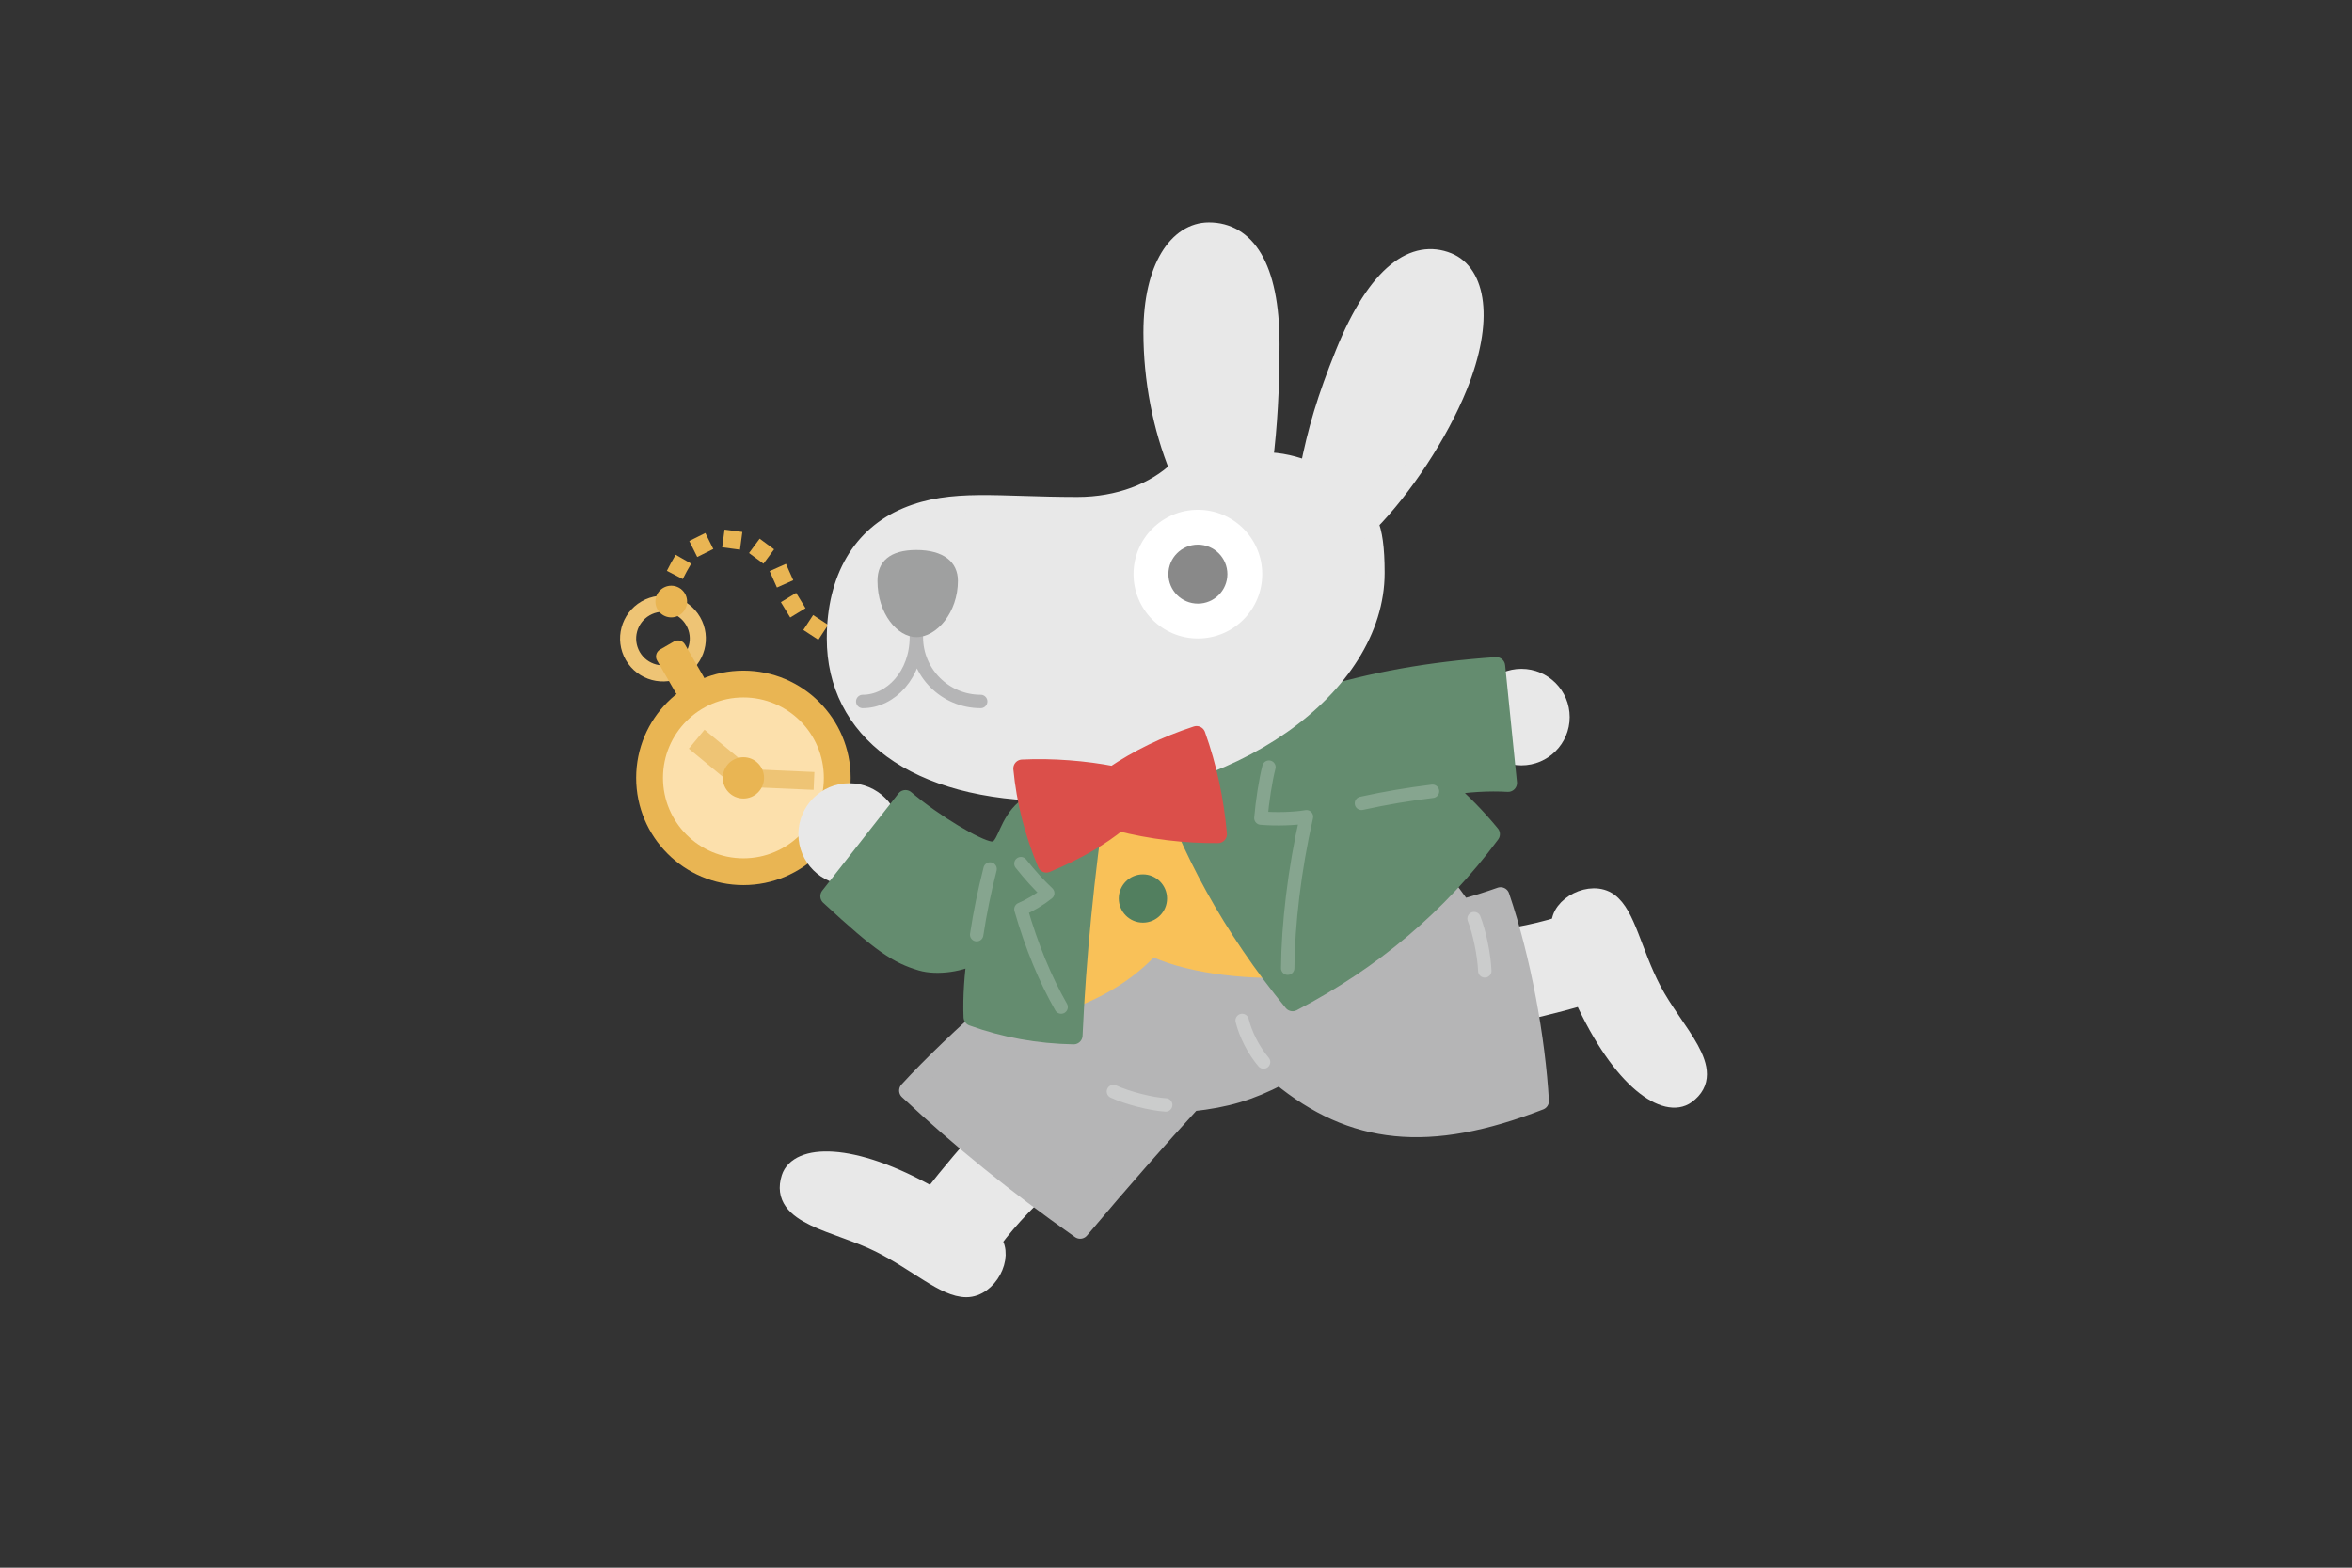<?xml version="1.0" encoding="utf-8"?>
<!-- Generator: Adobe Illustrator 15.0.2, SVG Export Plug-In . SVG Version: 6.00 Build 0)  -->
<!DOCTYPE svg PUBLIC "-//W3C//DTD SVG 1.1//EN" "http://www.w3.org/Graphics/SVG/1.1/DTD/svg11.dtd">
<svg version="1.1" id="レイヤー_1" xmlns="http://www.w3.org/2000/svg" xmlns:xlink="http://www.w3.org/1999/xlink" x="0px"
	 y="0px" width="600px" height="400px" viewBox="0 0 600 400" enable-background="new 0 0 600 400" xml:space="preserve">
<rect x="0" y="0" width="600" height="400" fill="#333333" stroke="none"/>
<g>
	<g>
		<g>
			<g>
				
					<line fill="none" stroke="#E9B553" stroke-width="4.56" stroke-linecap="square" stroke-miterlimit="10" x1="171.427" y1="152.536" x2="171.427" y2="152.523"/>
				
					<path fill="none" stroke="#E9B553" stroke-width="4.56" stroke-linecap="square" stroke-miterlimit="10" stroke-dasharray="0.019,8.113" d="
					M173.199,144.68c5.74-11.001,23.671-9.314,27.488,5.955
					c3.592,14.368,34.327,21.397,50.237,12.549"/>
				
					<line fill="none" stroke="#E9B553" stroke-width="4.56" stroke-linecap="square" stroke-miterlimit="10" x1="254.259" y1="160.9" x2="254.267" y2="160.895"/>
			</g>
		</g>
		<path fill="#EEC475" d="M175.048,159.512c1.89,3.272,0.769,7.456-2.504,9.345
			c-3.271,1.889-7.454,0.768-9.343-2.505c-1.889-3.271-0.769-7.454,2.503-9.343
			C168.977,155.119,173.16,156.241,175.048,159.512z M163.652,153.454
			c-5.233,3.023-7.027,9.716-4.005,14.95c3.022,5.235,9.715,7.027,14.949,4.006
			s7.028-9.716,4.006-14.949C175.58,152.227,168.887,150.432,163.652,153.454z"/>
		<path fill="#E9B553" d="M179.52,172.728c0.566,0.98,0.23,2.236-0.751,2.804
			l-3.555,2.052c-0.981,0.566-2.236,0.23-2.803-0.751l-4.788-8.294
			c-0.567-0.981-0.23-2.235,0.751-2.803l3.554-2.052
			c0.981-0.567,2.236-0.23,2.804,0.751L179.52,172.728z"/>
		<circle fill="#E9B553" cx="189.645" cy="198.474" r="27.36"/>
		<circle fill="#FCE0AC" cx="189.645" cy="198.474" r="20.52"/>
		
			<line fill="none" stroke="#EEC475" stroke-width="4.56" stroke-linecap="square" stroke-linejoin="round" stroke-miterlimit="10" x1="205.377" y1="199.158" x2="189.645" y2="198.475"/>
		
			<line fill="none" stroke="#EEC475" stroke-width="6.27" stroke-linecap="square" stroke-linejoin="round" stroke-miterlimit="10" x1="180.137" y1="190.608" x2="189.645" y2="198.475"/>
		<circle fill="#E9B553" cx="189.645" cy="198.474" r="5.267"/>
		<circle fill="#E9B553" cx="171.236" cy="153.485" r="4.042"/>
	</g>
	<g>
		<circle fill="#E8E8E8" cx="216.663" cy="212.837" r="12.996"/>
		<circle fill="#E8E8E8" cx="388.117" cy="182.971" r="12.312"/>
	</g>
	<g>
		<path fill="#E8E8E8" stroke="#E8E8E8" stroke-width="4.56" stroke-linejoin="round" stroke-miterlimit="10" d="
			M381.631,259.59c7.059-1.401,15.584-3.456,22.121-5.362
			c9.977,22.075,21.388,28.882,26.477,25.138
			c8.312-6.116-3.097-15.992-8.713-26.813c-5.063-9.755-6.542-19.172-11.062-22.454
			c-4.519-3.284-12.729,0.923-12.4,6.032
			c-6.827,2.167-15.441,3.679-22.121,4.021L381.631,259.59z"/>
		<path fill="#E8E8E8" stroke="#E8E8E8" stroke-width="4.56" stroke-linejoin="round" stroke-miterlimit="10" d="
			M252.555,287.811c-4.886,5.281-10.578,12.045-14.747,17.428
			c-21.046-11.993-34.281-10.714-36.197-4.691
			c-3.128,9.831,11.888,11.306,22.791,16.758
			c9.831,4.917,16.535,11.395,22.12,11.395c5.586,0,9.797-8.04,6.703-12.064
			c4.25-5.767,10.341-12.071,15.418-16.088L252.555,287.811z"/>
	</g>
	<g>
		
			<path fill="#B5B5B6" stroke="#B5B5B6" stroke-width="4.56" stroke-linecap="round" stroke-linejoin="round" stroke-miterlimit="10" d="
			M280.914,235.025c-15.787,11.278-37.387,30.266-49.269,43.237
			c13.744,12.837,27.267,23.81,43.906,35.525
			c11.17-13.255,19.929-23.16,28.488-32.51
			c8.839-0.964,14.635-2.681,22.454-6.702
			c18.541,15.229,37.915,17.428,66.363,6.366
			c-0.912-15.831-4.525-36.029-10.056-52.283c-2.827,1.007-6.815,2.281-9.72,3.016
			c-3.309-4.691-6.451-8.588-10.054-12.401L280.914,235.025z"/>
		
			<path fill="none" stroke="#CBCCCC" stroke-width="3.42" stroke-linecap="round" stroke-linejoin="round" stroke-miterlimit="10" d="
			M284.037,278.502c3.564,1.655,9.677,3.209,13.337,3.42"/>
		
			<path fill="none" stroke="#CBCCCC" stroke-width="3.42" stroke-linecap="round" stroke-linejoin="round" stroke-miterlimit="10" d="
			M378.77,247.722c-0.145-3.929-1.362-9.904-2.736-13.338"/>
		
			<path fill="none" stroke="#CBCCCC" stroke-width="3.42" stroke-linecap="round" stroke-linejoin="round" stroke-miterlimit="10" d="
			M316.869,260.376c0.91,3.647,2.948,7.631,5.471,10.601"/>
	</g>
	<g>
		<path fill="#F9C158" d="M271.041,207.366l40.355-8.549l21.546,50.272
			c-13.339,1.367-29.413-0.684-38.646-4.788
			c-6.84,7.097-16.922,12.588-27.702,15.048L271.041,207.366z"/>
		<circle fill="#527F5F" cx="291.561" cy="229.253" r="6.156"/>
	</g>
	<g>
		<g>
			
				<path fill="#648C6F" stroke="#648C6F" stroke-width="4.56" stroke-linecap="round" stroke-linejoin="round" stroke-miterlimit="10" d="
				M273.887,264.189c-8.967-0.167-17.541-1.703-25.808-4.691
				c-0.214-4.912,0.217-11.155,1.005-16.089
				c-3.605,2.295-10.055,3.206-14.077,2.013
				c-5.978-1.774-10.092-4.381-23.461-16.759l19.439-24.802
				c7.401,6.285,18.016,12.525,21.45,13.071
				c7.284,1.155,0.67-16.757,27.483-14.412
				C276.918,222.83,274.749,244.707,273.887,264.189z"/>
			
				<path fill="#648C6F" stroke="#648C6F" stroke-width="4.56" stroke-linecap="round" stroke-linejoin="round" stroke-miterlimit="10" d="
				M381.693,169.938l3.017,29.829c-4.977-0.292-10.559,0.028-16.087,1.006
				c4.77,4.269,8.183,7.753,11.729,12.064
				c-13.406,18.1-30.276,32.287-50.608,42.9
				c-15.528-18.99-26.589-39.212-33.181-59.658
				C322.225,180.594,347.843,172.283,381.693,169.938z"/>
		</g>
		<g>
			
				<path fill="none" stroke="#86A58F" stroke-width="3.42" stroke-linecap="round" stroke-linejoin="round" stroke-miterlimit="10" d="
				M323.709,195.738c-0.854,3.248-1.71,8.892-2.053,12.995
				c3.935,0.343,8.722,0.172,11.627-0.342c-3.077,13.51-4.702,27.574-4.787,38.646
				"/>
			
				<path fill="none" stroke="#86A58F" stroke-width="3.42" stroke-linecap="round" stroke-linejoin="round" stroke-miterlimit="10" d="
				M260.438,220.361c2.423,3.05,4.603,5.415,6.84,7.525
				c-2.095,1.666-4.602,3.15-6.84,4.104c2.736,9.461,6.156,17.783,10.26,24.966"
				/>
		</g>
		<g>
			
				<path fill="none" stroke="#86A58F" stroke-width="3.42" stroke-linecap="round" stroke-linejoin="round" stroke-miterlimit="10" d="
				M347.307,204.972c6.43-1.4,11.731-2.278,18.126-3.077"/>
			
				<path fill="none" stroke="#86A58F" stroke-width="3.42" stroke-linecap="round" stroke-linejoin="round" stroke-miterlimit="10" d="
				M249.152,238.487c0.895-5.879,1.968-11.009,3.42-16.758"/>
		</g>
	</g>
	<g>
		<path fill="#E8E8E8" stroke="#E8E8E8" stroke-width="4.56" stroke-linejoin="round" stroke-miterlimit="10" d="
			M349.27,133.437c8.776-8.9,17.886-22.715,22.792-34.856
			c6.891-17.06,4.598-28.898-2.683-31.841
			c-8.37-3.382-17.98,2.431-26.477,23.461
			c-4.604,11.395-7.062,19.64-9.049,29.829c-1.718-0.69-3.543-1.271-5.364-1.676
			c-2.053-0.456-3.959-0.67-6.031-0.67c1.108-9.05,1.674-18.321,1.674-29.829
			c0-20.109-6.406-28.823-15.75-28.823c-7.854,0-14.413,9.081-14.413,25.807
			c0,11.905,2.347,24.206,6.702,34.856c-6.031,5.81-15.316,9.385-25.806,9.385
			c-20.445,0-31.952-2.166-43.57,2.681c-11.518,4.806-18.099,15.796-18.099,31.17
			c0,23.161,19.738,39.214,55.971,39.214c45.135,0,81.778-27.148,81.778-55.971
			C350.945,139.729,350.342,135.808,349.27,133.437z"/>
		<g>
			<circle fill="#FFFFFF" cx="305.583" cy="146.491" r="16.416"/>
			<circle fill="#898989" cx="305.583" cy="146.491" r="7.524"/>
		</g>
		<g>
			
				<path fill="none" stroke="#B5B5B6" stroke-width="3.42" stroke-linecap="round" stroke-linejoin="round" stroke-miterlimit="10" d="
				M220.083,178.98c7.204,0,13.68-6.938,13.68-16.416
				c0,9.066,7.35,16.416,16.416,16.416"/>
			<path fill="#9FA0A0" d="M233.763,162.564c5.182,0,10.602-6.3,10.602-14.363
				c0-4.833-3.692-7.866-10.602-7.866c-6.744,0-9.918,2.921-9.918,7.866
				C223.845,156.678,229.015,162.564,233.763,162.564z"/>
		</g>
	</g>
	
		<path fill="#DB4F4A" stroke="#DB4F4A" stroke-width="4.56" stroke-linecap="round" stroke-linejoin="round" stroke-miterlimit="10" d="
		M285.404,209.76c-4.627,3.75-10.256,7.146-18.468,10.602
		c-3.336-8.017-5.349-15.938-6.155-24.28c7.623-0.379,16.065,0.301,23.256,1.71
		c6.35-4.275,13.288-7.671,21.202-10.26c2.906,8.122,4.701,16.613,5.474,25.306
		C302.372,212.926,293.589,211.858,285.404,209.76z"/>
</g>
</svg>
